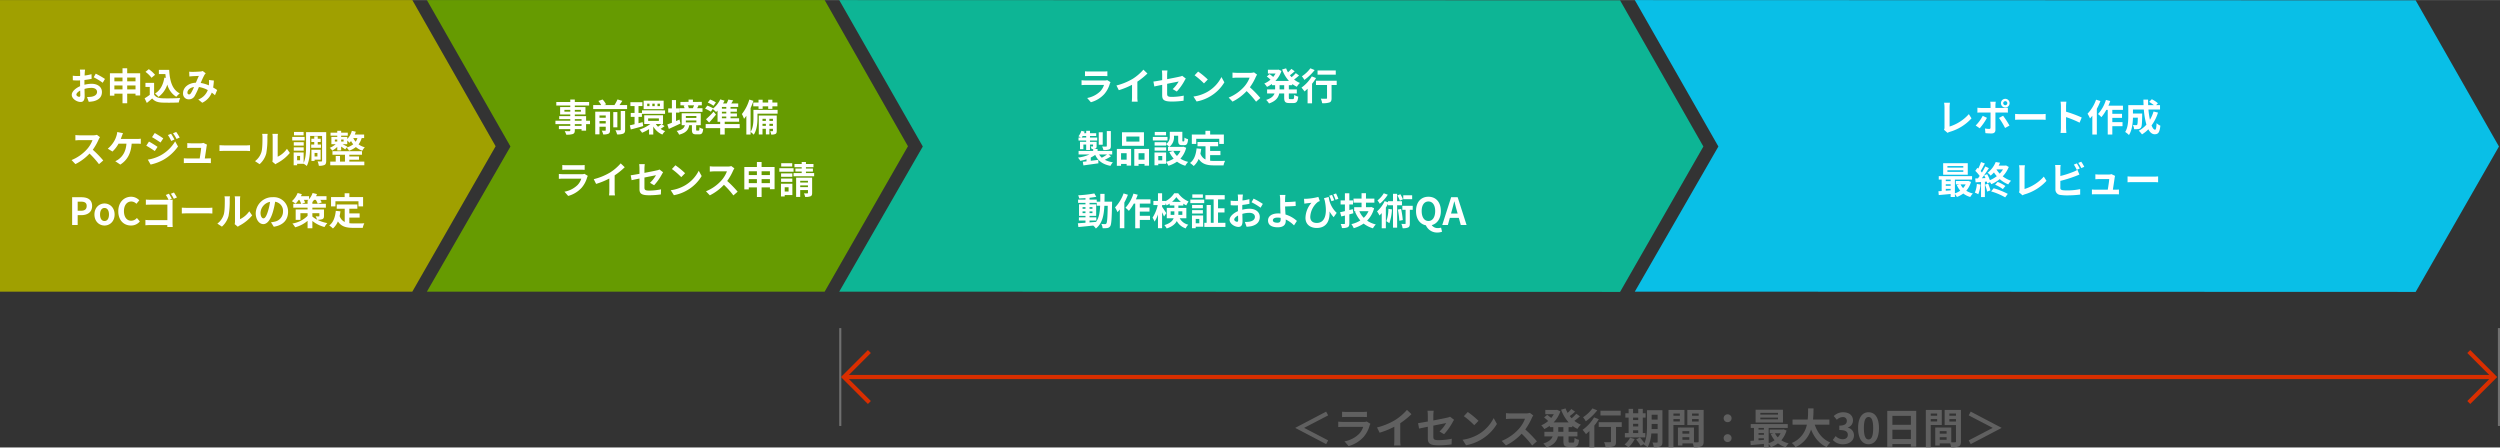 <svg xmlns="http://www.w3.org/2000/svg" width="1200" height="214.82" viewBox="0 0 1200.5 214.82"><rect x="0" y="0" width="1200.5" height="214.82" fill="#333333" stroke="none"/><g transform="translate(-360 -6465)"><path d="M0,0,374.961.127l40,70.18-40,69.82L0,140,40.128,70.307Z" transform="translate(1145.039 6465)" fill="#09bfe7"/><path d="M3.51-.72,5.22.756A4.646,4.646,0,0,1,6.282.27a22.556,22.556,0,0,0,10.44-6.48L15.444-8.244A20.625,20.625,0,0,1,6.192-2.286v-9.36a13.166,13.166,0,0,1,.18-2.052H3.546a11.5,11.5,0,0,1,.2,2.052V-1.89A2.351,2.351,0,0,1,3.51-.72ZM31.95-13.5a.983.983,0,0,1,.99-.972.968.968,0,0,1,.972.972.968.968,0,0,1-.972.972A.983.983,0,0,1,31.95-13.5Zm-1.1,0a2.09,2.09,0,0,0,2.088,2.088A2.074,2.074,0,0,0,35.01-13.5a2.074,2.074,0,0,0-2.07-2.088A2.09,2.09,0,0,0,30.852-13.5Zm-2.484-.7H25.7a9.325,9.325,0,0,1,.162,1.566v1.44H21.294a13.7,13.7,0,0,1-1.746-.144v2.394c.5-.054,1.206-.072,1.746-.072h4.572V-9c0,.846,0,6.552-.018,7.218-.018.468-.2.648-.666.648a12.45,12.45,0,0,1-2-.216L23.4.882a25.99,25.99,0,0,0,2.934.162c1.278,0,1.872-.648,1.872-1.692v-8.37h4.212c.486,0,1.188.018,1.764.054v-2.358A14.568,14.568,0,0,1,32.4-11.2H28.206v-1.44A14.592,14.592,0,0,1,28.368-14.2Zm-4.23,7.74L22.1-7.416A18.757,18.757,0,0,1,18.72-2.772L20.664-1.44A28.251,28.251,0,0,0,24.138-6.462Zm7.74-1.008L29.916-6.408a34.175,34.175,0,0,1,2.916,4.824l2.124-1.152A41.841,41.841,0,0,0,31.878-7.47Zm5.778-.864v2.826c.666-.054,1.872-.09,2.9-.09H50.22c.756,0,1.674.072,2.106.09V-8.334c-.468.036-1.26.108-2.106.108H40.554C39.618-8.226,38.3-8.28,37.656-8.334Zm22,6.606a19.77,19.77,0,0,1-.18,2.52H62.28c-.072-.738-.162-2-.162-2.52V-6.822a51.991,51.991,0,0,1,6.5,2.682l1.026-2.484a58.789,58.789,0,0,0-7.524-2.79v-2.664a19.571,19.571,0,0,1,.162-2.16H59.472a12.5,12.5,0,0,1,.18,2.16ZM76.536-15.174a18.726,18.726,0,0,1-4.1,6.732A14.628,14.628,0,0,1,73.62-6.156c.36-.4.738-.846,1.116-1.3v9H76.9v-12.33a28.04,28.04,0,0,0,1.728-3.744Zm12.906,4.9v-2.034H82.458a21.275,21.275,0,0,0,.882-2.232l-2.07-.522A17.869,17.869,0,0,1,77.454-8.28a14.559,14.559,0,0,1,1.638,1.494,19.987,19.987,0,0,0,2.358-3.492h.684V1.566h2.2v-4h4.9V-4.41h-4.9V-6.444h4.662V-8.388H84.33v-1.89ZM104.13-9.5a18.22,18.22,0,0,1-1.728,4,42.506,42.506,0,0,1-.72-4.932h5.562v-2.124h-1.872l.864-.918a15.059,15.059,0,0,0-2.934-1.926l-1.3,1.278a22.533,22.533,0,0,1,2.3,1.566h-2.754c-.036-.882-.054-1.764-.036-2.664H99.27c0,.9.036,1.782.072,2.664H92v5.256c0,2.34-.126,5.472-1.494,7.632a9.37,9.37,0,0,1,1.818,1.458c1.476-2.2,1.854-5.706,1.926-8.334h2.34c-.054,2.268-.126,3.132-.306,3.384a.582.582,0,0,1-.54.216c-.288,0-.9-.018-1.548-.072a4.857,4.857,0,0,1,.594,2,14.163,14.163,0,0,0,2.07-.054A1.691,1.691,0,0,0,98.1-1.8c.414-.522.522-2.124.576-5.9,0-.252.018-.81.018-.81H94.248V-10.44h5.22a37.184,37.184,0,0,0,1.242,7.254A13.751,13.751,0,0,1,97.038-.27a14.11,14.11,0,0,1,1.548,1.764,15.257,15.257,0,0,0,3.042-2.448c.792,1.476,1.782,2.376,3.042,2.376,1.674,0,2.394-.792,2.736-4.122a5.822,5.822,0,0,1-1.818-1.206c-.09,2.25-.306,3.15-.738,3.15-.576,0-1.152-.756-1.674-2.052a20.909,20.909,0,0,0,3.1-6.174ZM12.78,17.436H5.148V16.7H12.78Zm0,2.052H5.148v-.756H12.78Zm2.142-4.158H3.1v5.526H14.922ZM13.9,25.518a7.537,7.537,0,0,1-1.224,1.764,6.969,6.969,0,0,1-1.206-1.764ZM4.356,27.66H6.7v.7c-.792.072-1.584.126-2.34.18Zm0-2.232H6.7v.756H4.356ZM6.7,23.214v.72H4.356v-.72Zm8.46.594-.36.072H9.2v1.638h1.656l-1.188.324A11.024,11.024,0,0,0,11.3,28.506a9.241,9.241,0,0,1-2.556,1.3V23.214h8.244V21.522H.99v1.692h1.4v5.472c-.558.054-1.1.072-1.566.108L.99,30.63c1.584-.144,3.636-.324,5.706-.522v1.458H8.748V30.108a7.957,7.957,0,0,1,.954,1.44,11.728,11.728,0,0,0,3.06-1.674,10.084,10.084,0,0,0,3.348,1.674,8.866,8.866,0,0,1,1.26-1.674A10.063,10.063,0,0,1,14.2,28.542a10.731,10.731,0,0,0,2.268-4.23Zm4.122,1.476a13.087,13.087,0,0,1-.954,4.176,10.58,10.58,0,0,1,1.638.774,16.642,16.642,0,0,0,1.08-4.644Zm3.906.324a21.3,21.3,0,0,1,1.044,3.348l1.584-.576A19.845,19.845,0,0,0,24.7,25.14Zm2.934,3.258a30.01,30.01,0,0,1,6.768,2.862l1.242-1.674a35.563,35.563,0,0,0-6.768-2.7Zm1.944-3.2a16.271,16.271,0,0,1,3.69,2.106l1.242-1.494a18.462,18.462,0,0,0-3.726-1.962ZM31.824,18.3a11.156,11.156,0,0,1-1.566,2.034A12.539,12.539,0,0,1,28.692,18.3Zm1.458-1.908-.324.072h-3.2c.252-.45.468-.918.666-1.368l-2.088-.342a12.279,12.279,0,0,1-3.906,5.166A5.99,5.99,0,0,1,25.9,21.306a14.545,14.545,0,0,0,1.6-1.548,14.809,14.809,0,0,0,1.368,1.8,14.531,14.531,0,0,1-3.33,1.908,18.006,18.006,0,0,0-1.314-2.9l-1.422.594c.216.4.432.846.63,1.3l-1.728.072c1.134-1.458,2.376-3.276,3.366-4.842l-1.746-.81a32.642,32.642,0,0,1-1.6,2.916c-.18-.216-.378-.468-.612-.72.648-1.008,1.368-2.394,2.016-3.618l-1.854-.684A22.819,22.819,0,0,1,19.962,17.9c-.144-.126-.288-.252-.414-.36L18.522,19a17.663,17.663,0,0,1,2.124,2.448c-.288.414-.576.81-.846,1.152l-1.3.054.18,1.854,2.61-.162v7.236h1.854V24.222l.918-.072c.09.324.162.63.216.882l1.314-.594a5.447,5.447,0,0,1,.63.972,16.324,16.324,0,0,0,4.05-2.448A13.992,13.992,0,0,0,34.362,25.5a8.9,8.9,0,0,1,1.35-1.746,13.336,13.336,0,0,1-4-2.124,14.117,14.117,0,0,0,2.9-4.5ZM39.51,29.28l1.71,1.476a4.646,4.646,0,0,1,1.062-.486,22.556,22.556,0,0,0,10.44-6.48l-1.278-2.034a20.625,20.625,0,0,1-9.252,5.958v-9.36a13.166,13.166,0,0,1,.18-2.052H39.546a11.5,11.5,0,0,1,.2,2.052V28.11A2.351,2.351,0,0,1,39.51,29.28ZM67.284,15.42,65.862,16a21.542,21.542,0,0,1,1.4,2.5l1.458-.612C68.382,17.22,67.734,16.086,67.284,15.42Zm2.124-.81-1.422.576a19.083,19.083,0,0,1,1.458,2.484l1.422-.612A19.871,19.871,0,0,0,69.408,14.61Zm-9.882,1.584H56.862a14.893,14.893,0,0,1,.144,1.872v9.81a2.6,2.6,0,0,0,2.466,2.7,20.036,20.036,0,0,0,3.024.2A51.149,51.149,0,0,0,68.9,30.4V27.768a30.494,30.494,0,0,1-6.264.63,16.835,16.835,0,0,1-2.088-.108c-.81-.162-1.17-.36-1.17-1.134v-3.33a62.131,62.131,0,0,0,7.056-2.2c.594-.216,1.4-.558,2.106-.846L67.572,18.5a11.641,11.641,0,0,1-1.962.972,45.4,45.4,0,0,1-6.228,2v-3.4A13.523,13.523,0,0,1,59.526,16.194Zm26.136,5.22-1.746-.846a4.075,4.075,0,0,1-1.332.2H77.976c-.486,0-1.314-.054-1.782-.108v2.376c.522-.036,1.224-.09,1.8-.09h4.86c-.054,1.008-.45,3.564-.7,5.094H76.32a17.292,17.292,0,0,1-1.782-.09v2.34c.684-.036,1.134-.054,1.782-.054h9.468c.486,0,1.368.036,1.728.054V27.966c-.468.054-1.3.072-1.764.072H84.6c.27-1.71.738-4.806.882-5.868A5.016,5.016,0,0,1,85.662,21.414Zm5.994.252v2.826c.666-.054,1.872-.09,2.9-.09h9.666c.756,0,1.674.072,2.106.09V21.666c-.468.036-1.26.108-2.106.108H94.554C93.618,21.774,92.3,21.72,91.656,21.666Z" transform="translate(1290 6528)" fill="#fff"/><path d="M0,0,374.961.127l40,70.18-40,69.82L0,140,40.128,70.307Z" transform="translate(763 6465)" fill="#0db595"/><path d="M4.014-13.806v2.322c.522-.036,1.3-.054,1.872-.054H12.78c.648,0,1.494.018,1.98.054v-2.322a16.971,16.971,0,0,1-1.944.09H5.886A15.173,15.173,0,0,1,4.014-13.806Zm12.258,5.22-1.6-.99a3.8,3.8,0,0,1-1.314.18H4.446c-.558,0-1.332-.054-2.088-.108v2.34c.756-.072,1.656-.09,2.088-.09H13.14A7.809,7.809,0,0,1,11.286-4.14,12.141,12.141,0,0,1,5.058-.99L6.84,1.044a13.479,13.479,0,0,0,6.426-3.888A12.936,12.936,0,0,0,15.93-7.83,6.669,6.669,0,0,1,16.272-8.586ZM19.116-7,20.25-4.734A36.068,36.068,0,0,0,26.6-7.326v5.76A20.159,20.159,0,0,1,26.478.792h2.844a12.375,12.375,0,0,1-.162-2.358V-8.838A33.016,33.016,0,0,0,34-12.744L32.058-14.6a23.076,23.076,0,0,1-5.076,4.374A28.944,28.944,0,0,1,19.116-7Zm21.96,4.608c0,2.124.594,3.114,4.7,3.114a42.311,42.311,0,0,0,5.58-.4l.072-2.448a29.406,29.406,0,0,1-5.67.612c-1.98,0-2.3-.4-2.3-1.512v-4.77c2.556-.522,4.986-.99,5.544-1.116a15.327,15.327,0,0,1-2.88,3.654l1.98,1.17a25.8,25.8,0,0,0,3.726-5.238c.162-.324.432-.738.594-.99l-1.728-1.332a5.075,5.075,0,0,1-1.278.414c-.81.2-3.33.7-5.958,1.206V-12.15a18.919,18.919,0,0,1,.162-2.07H40.932a15.568,15.568,0,0,1,.144,2.07v2.574c-1.782.324-3.366.594-4.212.7L37.3-6.516c.756-.18,2.178-.468,3.78-.792ZM58.338-13.68l-1.692,1.8a37.426,37.426,0,0,1,4.5,3.888l1.836-1.872A36.354,36.354,0,0,0,58.338-13.68ZM56.088-1.692,57.6.684a19.493,19.493,0,0,0,6.678-2.538,19.14,19.14,0,0,0,6.66-6.66l-1.4-2.538a16.949,16.949,0,0,1-6.552,7A18.552,18.552,0,0,1,56.088-1.692ZM86.652-12.2l-1.476-1.1a6.452,6.452,0,0,1-1.854.234H76.968a20.11,20.11,0,0,1-2.124-.126v2.556c.378-.018,1.368-.126,2.124-.126h6.1a13.947,13.947,0,0,1-2.682,4.41,20.178,20.178,0,0,1-7.38,5.166L74.862.756A23.71,23.71,0,0,0,81.63-4.3,41.047,41.047,0,0,1,86.166.792L88.218-.99A50.6,50.6,0,0,0,83.2-6.138a26.464,26.464,0,0,0,2.826-4.95A8.5,8.5,0,0,1,86.652-12.2ZM99.666-5.112H97.452V-7.146h2.214Zm3.87-2.034v-.576a12.543,12.543,0,0,0,2.214,1.35,7.7,7.7,0,0,1,1.476-1.836,10.994,10.994,0,0,1-2.808-1.656,24.066,24.066,0,0,0,2.394-1.944l-1.566-1.116a15.112,15.112,0,0,1-2.034,1.944c-.27-.306-.54-.612-.792-.936.738-.54,1.566-1.242,2.3-1.908l-1.62-1.152a17,17,0,0,1-1.6,1.674,12.5,12.5,0,0,1-.9-1.926l-1.926.54a16.468,16.468,0,0,0,3.276,5.508H95.436a12.52,12.52,0,0,0,2.916-4.788l-1.422-.666-.378.072h-4.7v1.836h3.672a10.069,10.069,0,0,1-1.134,1.62c-.5-.432-1.188-.954-1.728-1.332l-1.35,1.116A19.212,19.212,0,0,1,93.1-9.792a11.137,11.137,0,0,1-2.988,1.854,9.308,9.308,0,0,1,1.3,1.62A14.712,14.712,0,0,0,93.8-7.74v.594H95.31v2.034H91.458V-3.15h3.564c-.45,1.206-1.53,2.322-4.014,3.078a8.158,8.158,0,0,1,1.368,1.71c3.33-1.116,4.518-2.9,4.914-4.788h2.376v1.962c0,2,.486,2.628,2.43,2.628h1.962c1.584,0,2.142-.72,2.358-3.1A5.33,5.33,0,0,1,104.49-2.5c-.072,1.692-.162,2.052-.63,2.052h-1.386c-.5,0-.576-.108-.576-.756V-3.15h3.834V-5.112H101.9V-7.146Zm20.9-7.074h-8.748v2.034h8.748Zm-12.2-1.026a16.013,16.013,0,0,1-4.068,3.834,12.445,12.445,0,0,1,1.188,1.746A24.165,24.165,0,0,0,114.3-14.4Zm.684,3.888a17.538,17.538,0,0,1-4.95,5.382,21.091,21.091,0,0,1,1.458,1.854c.486-.4.972-.846,1.476-1.332V1.584h2.142v-9.4a23.874,23.874,0,0,0,1.926-2.754Zm11.97,2.088H114.93v2.034h5.31V-.972c0,.27-.126.342-.45.342-.324.018-1.512.018-2.538-.036a9.1,9.1,0,0,1,.648,2.178,9.937,9.937,0,0,0,3.51-.36c.792-.324,1.008-.918,1.008-2.07V-7.236h2.466ZM16.434,14.88H14.49v7.164c0,.216-.072.288-.342.288-.252.018-1.116.018-1.926-.018a6.64,6.64,0,0,1,.63,1.692,7.569,7.569,0,0,0,2.754-.288c.648-.27.828-.72.828-1.638Zm-3.906.594H10.62v5.994h1.908ZM14.634,26.13a20.945,20.945,0,0,1-2.556,1.548A6.586,6.586,0,0,1,10.8,26.13ZM2.43,17.994a7,7,0,0,0,.45-.72H4.59v.72ZM15.282,26.13h1.8V24.438h-7.02V23.5H8.154A2.348,2.348,0,0,0,9,23.322c.468-.216.594-.54.594-1.224V20.064H6.408v-.63H9.882v-1.44H6.408v-.72H9.4V15.906H6.408V14.754H4.59v1.152H3.564c.108-.252.2-.486.288-.738l-1.566-.4a7.827,7.827,0,0,1-1.4,2.592c.288.144.756.414,1.116.63H.9v1.44H4.59v.63H1.62v3.528H3.24V21.36H4.59v2.628H6.408V21.36H7.884V22.1c0,.144-.054.2-.216.2-.126,0-.558,0-.972-.018a5.476,5.476,0,0,1,.522,1.242h.72v.918h-7V26.13H6.192A20.3,20.3,0,0,1,.63,27.642,9.214,9.214,0,0,1,1.764,29.19a20.509,20.509,0,0,0,2.97-.756v1.008c-.648.072-1.26.144-1.782.2l.306,1.746c1.98-.288,4.662-.648,7.2-1.008L10.386,28.7c-1.206.162-2.43.324-3.6.468V27.606A13.553,13.553,0,0,0,8.91,26.328c1.35,2.862,3.6,4.554,7.344,5.274a7.387,7.387,0,0,1,1.17-1.71,12.164,12.164,0,0,1-3.906-1.206,24.265,24.265,0,0,0,2.97-1.656ZM30.15,19.938h-6.3v-2.43h6.3Zm2.178-4.482H21.78v6.516H32.328ZM24.012,25.518v3.1H21.33v-3.1Zm-4.7,6.048H21.33v-.9h2.682v.81h2.142v-8.01h-6.84Zm10.422-2.952v-3.1H32.6v3.1Zm-2.052-5.148v8.1h2.052v-.9H32.6v.828h2.16V23.466Zm15.264-8.154H37.512v1.62h5.436Zm.684,2.412H36.594v1.692h7.038Zm-.648,4.968H37.44v1.6h5.544ZM49.86,24.4a8.536,8.536,0,0,1-1.692,2.43,8.869,8.869,0,0,1-1.746-2.43Zm-8.748,4.536H39.2v-2.07h1.908Zm10.1-6.552-.36.09H44.514a5.7,5.7,0,0,0,2.232-5.022v-.306h2.016v2.178c0,1.782.414,2.34,1.854,2.34H51.66c1.206,0,1.674-.63,1.854-2.862a6.107,6.107,0,0,1-1.746-.756c-.018,1.566-.09,1.8-.324,1.8h-.45c-.2,0-.234-.054-.234-.558V15.258H44.73V17.4a4.045,4.045,0,0,1-1.746,3.69v-.864H37.44v1.638h5.544V21.18a9.543,9.543,0,0,1,1.494,1.3h-.612V24.4h2.5L44.532,25A12.518,12.518,0,0,0,46.6,28.11a11.8,11.8,0,0,1-3.636,1.548V25.176h-5.58v6.138H39.2v-.7h3.762v-.918a9.062,9.062,0,0,1,1.116,1.854A14.539,14.539,0,0,0,48.2,29.586a12.545,12.545,0,0,0,3.96,1.962,9.223,9.223,0,0,1,1.386-1.854,12.291,12.291,0,0,1-3.708-1.548,12.145,12.145,0,0,0,2.772-5.238Zm6.21-3.78H68.49v2.466H70.7v-4.5H64.116v-1.8H61.848v1.8H55.314v4.5H57.42ZM64.1,26.454h4.95V24.438H64.1v-2.25H67.95V20.154h-9.9v2.034h3.834v6.354a4.845,4.845,0,0,1-2.448-2.826c.162-.72.288-1.476.4-2.286L57.6,23.214c-.324,3.078-1.206,5.562-3.15,7a13.108,13.108,0,0,1,1.764,1.458,9.022,9.022,0,0,0,2.394-3.4c1.656,2.556,4.122,3.1,7.434,3.1h4.5A8,8,0,0,1,71.3,29.19c-1.206.054-4.176.054-5.148.054a18.6,18.6,0,0,1-2.052-.108ZM6.192,57.84H9.45V56.328H6.192v-.7H9.378V50.064H6.192v-.7H9.648v1.4h1.638c-.126,3.222-.558,5.8-1.962,7.74-1.044.09-2.106.18-3.132.252ZM2.844,54.294v-.81h1.4v.81Zm4.752-.81v.81h-1.4v-.81Zm-1.4-1.278v-.792H7.6v.792Zm-3.348-.792h1.4v.792h-1.4Zm10.53-2.61c.036-1.188.036-2.448.036-3.762H11.358c0,1.332,0,2.574-.018,3.762H9.648v-.99H6.192v-.882c1.17-.126,2.286-.288,3.24-.486l-.936-1.6a55.769,55.769,0,0,1-7.758.882,6.667,6.667,0,0,1,.468,1.512c.972-.018,2-.072,3.042-.144v.72H.7v1.548H4.248v.7h-3.1v5.562h3.1v.7H1.08V57.84H4.248v1.08c-1.386.09-2.646.18-3.654.252l.252,1.8c1.944-.162,4.536-.432,7.128-.7a7.013,7.013,0,0,1,1.26,1.422c3.024-2.394,3.852-6.1,4.086-10.926h1.62c-.108,5.814-.288,8.01-.666,8.5a.654.654,0,0,1-.612.306c-.342,0-1.026-.018-1.818-.09a5.011,5.011,0,0,1,.63,2.052,12.074,12.074,0,0,0,2.232-.072,2.009,2.009,0,0,0,1.422-.9c.576-.828.72-3.438.882-10.8,0-.252.018-.954.018-.954Zm9.162-3.978a18.726,18.726,0,0,1-4.1,6.732,14.627,14.627,0,0,1,1.188,2.286c.36-.4.738-.846,1.116-1.3v9H22.9V49.218a28.039,28.039,0,0,0,1.728-3.744Zm12.906,4.9V47.688H28.458a21.274,21.274,0,0,0,.882-2.232l-2.07-.522a17.869,17.869,0,0,1-3.816,6.786,14.558,14.558,0,0,1,1.638,1.494,19.987,19.987,0,0,0,2.358-3.492h.684V61.566h2.2v-4h4.9V55.59h-4.9V53.556h4.662V51.612H30.33v-1.89Zm9.7,5.4V53.43h1.782v1.08c0,.2,0,.414-.018.612ZM50.76,53.43v1.692H48.834c.018-.18.018-.378.018-.558V53.43Zm-4.968-4.554a11.5,11.5,0,0,0,2.088-2.268,12.185,12.185,0,0,0,2.178,2.268Zm6.894,7.884V51.792H48.852V50.64h2.376v-.882a14.513,14.513,0,0,0,1.422.828,12.14,12.14,0,0,1,1.1-1.872,11.39,11.39,0,0,1-4.95-3.942H46.854a11.155,11.155,0,0,1-4.176,3.8v-.126H41.04v-3.69H39.06v3.69h-2.2v1.98h2.07a17.777,17.777,0,0,1-2.484,6.048,10.571,10.571,0,0,1,.972,1.908,14.4,14.4,0,0,0,1.638-3.456v6.624h1.98V53.9c.378.756.738,1.53.936,2.052l1.08-1.656c-.27-.45-1.53-2.376-2.016-3.006v-.864h1.638V49.56A8.044,8.044,0,0,1,43.2,50.6a11.409,11.409,0,0,0,1.476-.882v.918h2.25v1.152H43.29V56.76h3.294c-.5,1.278-1.71,2.448-4.464,3.312a8.2,8.2,0,0,1,1.134,1.584c2.646-.846,4.086-2.124,4.842-3.564a7.616,7.616,0,0,0,4.3,3.546,5.089,5.089,0,0,1,1.224-1.782,6.272,6.272,0,0,1-4.122-3.1Zm7.938-11.448H55.548v1.62h5.076ZM58.914,57.1v2.052H57.186V57.1ZM60.75,55.41H55.386v6.138h1.8v-.7H60.75Zm-5.31-.918h5.184v-1.62H55.44Zm5.184-4.122H55.44v1.6h5.184Zm-6.03-.882h6.678V47.8H54.594Zm13.3,9.45V53.97H71.01V51.954H67.9V47.706h3.2V45.672H61.83v2.034h3.96V58.938H64.422V50.406h-2v8.532h-1.1v2H71.442v-2ZM79.848,45.384H77.364a14.486,14.486,0,0,1,.126,1.584c0,.306,0,.828-.018,1.458-.36.018-.72.036-1.044.036a19.96,19.96,0,0,1-2.484-.144L73.98,50.5a22.068,22.068,0,0,0,2.52.09c.288,0,.612-.018.954-.036v1.512c0,.414,0,.846.018,1.278-2.214.954-4.014,2.592-4.014,4.158,0,1.908,2.466,3.42,4.212,3.42,1.188,0,1.98-.594,1.98-2.826,0-.612-.036-2.016-.072-3.438a12.136,12.136,0,0,1,3.384-.5c1.566,0,2.646.72,2.646,1.944,0,1.314-1.152,2.034-2.61,2.3a13.86,13.86,0,0,1-2.214.126l.828,2.322a16.481,16.481,0,0,0,2.358-.288c2.862-.72,3.978-2.322,3.978-4.446,0-2.484-2.178-3.924-4.95-3.924a14.915,14.915,0,0,0-3.456.468V51.99c0-.522,0-1.08.018-1.62,1.17-.144,2.412-.324,3.438-.558l-.054-2.232a22.044,22.044,0,0,1-3.312.648c.018-.45.036-.882.054-1.278C79.722,46.482,79.794,45.708,79.848,45.384Zm5.13,1.944-.99,1.746A28.639,28.639,0,0,1,88.326,51.7l1.08-1.836A37.615,37.615,0,0,0,84.978,47.328Zm-9.306,10.08c0-.63.738-1.368,1.836-1.962.036.972.054,1.8.054,2.25,0,.612-.252.756-.576.756C76.518,58.452,75.672,57.966,75.672,57.408ZM94.23,57.7c0-.774.846-1.26,2.25-1.26a9.791,9.791,0,0,1,1.476.126c.018.252.018.468.018.63,0,1.206-.414,1.71-1.566,1.71C95.148,58.9,94.23,58.578,94.23,57.7Zm6.03-12.132H97.542a13.024,13.024,0,0,1,.2,2.106c.018.774.018,1.836.018,2.934,0,.954.072,2.484.126,3.888a10.229,10.229,0,0,0-1.062-.054c-3.312,0-4.914,1.494-4.914,3.366,0,2.448,2.106,3.294,4.68,3.294,3.024,0,3.834-1.512,3.834-3.114,0-.18,0-.4-.018-.63a14.041,14.041,0,0,1,3.978,2.826l1.386-2.142A14.133,14.133,0,0,0,100.3,54.96c-.09-1.332-.162-2.772-.2-3.852,1.458-.036,3.582-.126,5.094-.252l-.072-2.142c-1.494.18-3.6.252-5.04.27,0-.468,0-.9.018-1.314A17.323,17.323,0,0,1,100.26,45.564Zm22.392-.036-1.35.414a21.019,21.019,0,0,1,1.044,2.628l1.35-.45C123.444,47.382,122.976,46.266,122.652,45.528Zm1.926-.684-1.3.45a23.67,23.67,0,0,1,1.062,2.592l1.35-.45A24.455,24.455,0,0,0,124.578,44.844Zm-15.39,2.574.162,2.34c.414-.072.684-.108,1.062-.162.54-.072,1.674-.2,2.358-.27a11.371,11.371,0,0,0-2.88,7.254c0,3.258,2.466,4.842,5.364,4.842,5.022,0,6.426-3.852,6.174-7.956a15.384,15.384,0,0,0,2,2.772l1.458-2.07a12.351,12.351,0,0,1-3.852-7.65l-2.268.63c.126.378.252.756.378,1.116,1.386,6.516.108,10.746-3.852,10.746-1.728,0-3.1-.828-3.1-2.934a9.808,9.808,0,0,1,3.654-7.164,7.851,7.851,0,0,1,.918-.4l-.684-2a28.135,28.135,0,0,1-5.886.9A9.407,9.407,0,0,1,109.188,47.418ZM132.606,52.4l-1.656.414V50.154h1.764v-1.98H130.95v-3.4h-2.124v3.4h-2.07v1.98h2.07V53.34c-.864.216-1.638.378-2.3.522l.558,2.034,1.746-.432v3.708c0,.27-.09.36-.342.36-.234,0-.972,0-1.674-.018a8.279,8.279,0,0,1,.594,1.944,6.035,6.035,0,0,0,2.736-.378c.612-.342.81-.846.81-1.89v-4.3c.648-.162,1.3-.342,1.926-.522Zm7.542.972a9.883,9.883,0,0,1-2.268,3.186,10.287,10.287,0,0,1-2.124-3.186Zm1.332-2.016-.378.09h-2.16V49.29h4.032V47.31h-4.032V44.736h-2.124V47.31h-3.87v1.98h3.87v2.16h-3.546v1.926h.936l-.54.162a15.033,15.033,0,0,0,2.556,4.284,13.88,13.88,0,0,1-4.3,1.764,8.723,8.723,0,0,1,1.134,1.944,16.46,16.46,0,0,0,4.752-2.214,13.308,13.308,0,0,0,4.482,2.268,9.316,9.316,0,0,1,1.368-1.854,12.409,12.409,0,0,1-4.176-1.818,13.115,13.115,0,0,0,3.366-5.976Zm19.638-5.634h-4.266V47.6h4.266Zm-4.446,1.944a14.086,14.086,0,0,0-1.224-2.448l-1.422.594a14.832,14.832,0,0,1,1.188,2.52Zm-9.18-2.9a12.612,12.612,0,0,1-3.024,3.438,11.42,11.42,0,0,1,1.1,1.6,17.905,17.905,0,0,0,3.852-4.356Zm2.214,7.488a18.081,18.081,0,0,1-.99,5.9,15.466,15.466,0,0,1,1.44.99,22.578,22.578,0,0,0,1.26-6.642Zm6.516-1.728V48.57H153.9V45.024h-1.98V48.57h-2.394v.522l-1.62-.558a14.694,14.694,0,0,1-3.654,4.914,11.263,11.263,0,0,1,1.152,1.98c.36-.342.738-.72,1.1-1.134v7.272h1.98V51.63a20.811,20.811,0,0,0,1.044-1.836v.738h2.394V61.278h1.98V50.532Zm-1.98,2.07a39.107,39.107,0,0,1,.72,5.364l1.656-.324a42.988,42.988,0,0,0-.81-5.346Zm7.146-1.818H156.4v1.908h1.566v6.516c0,.234-.072.288-.306.288-.216,0-.972,0-1.71-.036a7.9,7.9,0,0,1,.576,2.088,5.921,5.921,0,0,0,2.7-.378c.63-.342.774-.918.774-1.926V52.692h1.386Zm7.542,7.29c-1.98,0-3.24-1.8-3.24-4.788,0-2.862,1.26-4.572,3.24-4.572s3.24,1.71,3.24,4.572C172.17,56.274,170.91,58.074,168.93,58.074Zm4.3,5.544a5.725,5.725,0,0,0,2.25-.4L175,61.26a4.7,4.7,0,0,1-1.458.216,3.412,3.412,0,0,1-3.024-1.422c2.646-.684,4.374-3.132,4.374-6.768,0-4.32-2.43-6.858-5.958-6.858s-5.958,2.52-5.958,6.858c0,3.8,1.89,6.318,4.734,6.858A5.817,5.817,0,0,0,173.232,63.618Zm6.948-10.566c.4-1.386.792-2.9,1.134-4.356h.09c.378,1.44.738,2.97,1.152,4.356l.4,1.458h-3.168ZM175.572,60h2.7l.936-3.42h4.32l.936,3.42h2.79L182.97,46.662h-3.132Z" transform="translate(877 6513)" fill="#fff"/><path d="M0,0H191l40,70.18L191,140H0L40.128,70.307Z" transform="translate(565 6465)" fill="#669b01"/><path d="M13.266-2.592h-3.24v-.846h3.24ZM10.026-5.85h3.24v.774h-3.24Zm-5-3.582V-10.3H7.848v.864Zm7.92-.864v.864H10.026V-10.3Zm4.374,5.22H15.444V-7.29H10.026v-.792h5.112v-3.564H10.026v-.738H16.9v-1.692H10.026v-1.17H7.848v1.17H1.134v1.692H7.848v.738H2.97v3.564H7.848v.792H2.52v1.44H7.848v.774H.72v1.638H7.848v.846H2.376v1.548H7.848v.558c0,.324-.108.432-.45.45-.288,0-1.35,0-2.214-.036a6.6,6.6,0,0,1,.7,1.692,9.479,9.479,0,0,0,3.186-.306c.7-.306.954-.738.954-1.8v-.558h3.24v.738h2.178V-3.438h1.872ZM21.87-3.744v-1.17h3.006v1.17Zm3.006-3.87V-6.5H21.87V-7.614Zm2.07-1.8h-7.11V1.458H21.87V-2.178h3.006v1.6c0,.216-.072.288-.288.288-.234.018-.954.018-1.62-.018a7.4,7.4,0,0,1,.684,1.818,5.645,5.645,0,0,0,2.5-.342c.612-.306.792-.81.792-1.728Zm5.13,8.586c0,.252-.09.324-.378.324-.306.018-1.242.018-2.16-.018a7.505,7.505,0,0,1,.774,2.016,7.064,7.064,0,0,0,2.952-.36c.72-.342.918-.864.918-1.926V-9.738H32.076Zm-1.62-8.406H28.494V-1.89h1.962Zm1.026-3.348c.45-.63.936-1.332,1.368-2.034L30.528-15.3a20.179,20.179,0,0,1-1.476,2.718h-5l.99-.342a9.946,9.946,0,0,0-1.674-2.34l-2.034.7a12.071,12.071,0,0,1,1.35,1.98H18.846v1.926h16.29v-1.926Zm19.422.5h-1.17v-1.17H50.9Zm-2.52,0H47.25v-1.17h1.134Zm-2.5,0h-1.1v-1.17h1.1Zm6.8-2.61H43.074v4.05h9.612Zm-10.4,6.336h11.07v-1.692H42.282Zm.306,3.96-1.98.522V-6.93h1.638V-8.82H40.608V-12.1H42.48v-1.872H36.72V-12.1h2V-8.82H36.882v1.89h1.836V-3.4c-.846.216-1.62.4-2.268.54l.45,1.98c1.728-.432,3.906-1.026,5.958-1.62Zm9,.9a15.255,15.255,0,0,1-1.6,1.314,7.234,7.234,0,0,1-1.062-1.314ZM45.234-6.174H50.4V-5H45.234Zm6.48,2.682h.666V-7.7H43.362v4.212h2.916a17.044,17.044,0,0,1-5.22,2.664A8.372,8.372,0,0,1,42.318.7a18.906,18.906,0,0,0,3.366-1.764V1.566H47.7V-2.3a9.134,9.134,0,0,0,4.374,3.87A8.024,8.024,0,0,1,53.406-.09a8.6,8.6,0,0,1-2.2-1.08,19.959,19.959,0,0,0,1.908-1.3Zm15.552-8.964c-.144.432-.36.954-.54,1.35l.09.018H64.53l.234-.054a5.74,5.74,0,0,0-.5-1.314Zm4.068,1.368H68.76c.2-.36.432-.792.666-1.278l-.45-.09H71.01v-1.656H66.744v-1.1H64.638v1.1H60.732v1.656h2.2l-.666.144a5.869,5.869,0,0,1,.45,1.224H60.336v1.746h11ZM60.3-5.634c-.558.234-1.116.486-1.674.72v-4.05h1.638V-10.98H58.626v-4.014h-1.98v4.014H54.864v2.016h1.782V-4.1c-.828.324-1.584.612-2.2.828l.72,2.142c1.638-.756,3.708-1.692,5.6-2.61Zm3.042.45H68.4v.918H63.342Zm0-2.142H68.4v.9H63.342ZM68.67-.342c-.324,0-.378-.054-.378-.5V-2.934h2.214V-8.64H61.344v5.706h1.53C62.55-1.62,61.758-.72,58.932-.18a6.447,6.447,0,0,1,1.17,1.8C63.54.738,64.584-.774,64.98-2.934h1.278V-.828c0,1.71.36,2.3,2.052,2.3h1.4c1.26,0,1.764-.54,1.962-2.61a5.129,5.129,0,0,1-1.782-.756c-.036,1.368-.126,1.548-.414,1.548ZM77.778-13.86a12.759,12.759,0,0,0-2.808-1.386l-1.1,1.458a11.861,11.861,0,0,1,2.736,1.548Zm2.88,6.768h2.106v.828H80.658Zm2.106-3.78H80.658V-11.7h2.106Zm0,2.3H80.658V-9.4h2.106Zm6.444,5.112h-7.2V-4.572H88.92V-6.264H84.8v-.828h3.078V-8.568H84.8V-9.4h3.06v-1.476H84.8V-11.7h3.69v-1.674h-3.33c.306-.45.612-.954.918-1.476l-2.34-.378a15.186,15.186,0,0,1-.774,1.854H81.216a13.643,13.643,0,0,0,.72-1.332l-2.07-.612a12.347,12.347,0,0,1-3.456,4.392L76.464-11a14.517,14.517,0,0,0-2.808-1.314l-1.1,1.44A14.649,14.649,0,0,1,75.33-9.414l.936-1.3A21.024,21.024,0,0,1,77.85-9.27c.234-.2.486-.432.72-.666v5.364h1.26v1.116H72.864V-1.53H79.83v3.1h2.178v-3.1h7.2ZM76.662-9.432a38.681,38.681,0,0,1-3.636,3.654l1.494,1.6C75.654-5.4,76.788-6.732,77.814-8.01Zm19.044-4.392v1.836h2.538v1.206h1.98v-1.206h2.664v1.206H104.9v-1.206h2.412v-1.836H104.9v-1.314h-2.016v1.314h-2.664v-1.314h-1.98v1.314ZM103.464-2.61V-3.6h1.71v.99Zm-3.312,0V-3.6h1.62v.99Zm1.62-3.4v1.026h-1.62V-6.012Zm3.4,0v1.026h-1.71V-6.012Zm1.818-1.548H98.37V1.53h1.782V-1.206h1.62v2.7h1.692v-2.7h1.71V-.27c0,.18-.036.216-.2.216-.18.018-.63.018-1.134,0a5.359,5.359,0,0,1,.468,1.62,4.172,4.172,0,0,0,2.07-.288c.5-.288.612-.72.612-1.53Zm.414-2.736H95.8v3.924c0,1.98-.108,4.7-1.368,6.624V-11.142A34.99,34.99,0,0,0,95.8-14.634l-1.98-.594A20.056,20.056,0,0,1,90.252-8.28a14.89,14.89,0,0,1,1.026,2.3,14.359,14.359,0,0,0,1.116-1.476v9h2.034V.324a8.709,8.709,0,0,1,1.512,1.3C97.47-.558,97.74-4,97.74-6.336V-8.46h9.666ZM4.014,16.194v2.322c.522-.036,1.3-.054,1.872-.054H12.78c.648,0,1.494.018,1.98.054V16.194a16.971,16.971,0,0,1-1.944.09H5.886A15.173,15.173,0,0,1,4.014,16.194Zm12.258,5.22-1.6-.99a3.8,3.8,0,0,1-1.314.18H4.446c-.558,0-1.332-.054-2.088-.108v2.34c.756-.072,1.656-.09,2.088-.09H13.14a7.809,7.809,0,0,1-1.854,3.114,12.141,12.141,0,0,1-6.228,3.15L6.84,31.044a13.479,13.479,0,0,0,6.426-3.888A12.936,12.936,0,0,0,15.93,22.17,6.668,6.668,0,0,1,16.272,21.414ZM19.116,23l1.134,2.268A36.067,36.067,0,0,0,26.6,22.674v5.76a20.159,20.159,0,0,1-.126,2.358h2.844a12.375,12.375,0,0,1-.162-2.358V21.162A33.016,33.016,0,0,0,34,17.256L32.058,15.4a23.076,23.076,0,0,1-5.076,4.374A28.944,28.944,0,0,1,19.116,23Zm21.96,4.608c0,2.124.594,3.114,4.7,3.114a42.31,42.31,0,0,0,5.58-.4l.072-2.448a29.406,29.406,0,0,1-5.67.612c-1.98,0-2.3-.4-2.3-1.512v-4.77c2.556-.522,4.986-.99,5.544-1.116a15.327,15.327,0,0,1-2.88,3.654l1.98,1.17a25.8,25.8,0,0,0,3.726-5.238c.162-.324.432-.738.594-.99l-1.728-1.332a5.075,5.075,0,0,1-1.278.414c-.81.2-3.33.7-5.958,1.206V17.85a18.919,18.919,0,0,1,.162-2.07H40.932a15.568,15.568,0,0,1,.144,2.07v2.574c-1.782.324-3.366.594-4.212.7l.432,2.358c.756-.18,2.178-.468,3.78-.792ZM58.338,16.32l-1.692,1.8a37.426,37.426,0,0,1,4.5,3.888l1.836-1.872A36.354,36.354,0,0,0,58.338,16.32Zm-2.25,11.988L57.6,30.684a19.493,19.493,0,0,0,6.678-2.538,19.14,19.14,0,0,0,6.66-6.66l-1.4-2.538a16.949,16.949,0,0,1-6.552,7A18.552,18.552,0,0,1,56.088,28.308ZM86.652,17.8l-1.476-1.1a6.452,6.452,0,0,1-1.854.234H76.968a20.11,20.11,0,0,1-2.124-.126v2.556c.378-.018,1.368-.126,2.124-.126h6.1a13.947,13.947,0,0,1-2.682,4.41,20.178,20.178,0,0,1-7.38,5.166l1.854,1.944A23.71,23.71,0,0,0,81.63,25.7a41.047,41.047,0,0,1,4.536,5.094l2.052-1.782A50.6,50.6,0,0,0,83.2,23.862a26.464,26.464,0,0,0,2.826-4.95A8.5,8.5,0,0,1,86.652,17.8ZM99.72,24.888V22.98h4v1.908Zm-6.156,0V22.98H97.47v1.908ZM97.47,19.2v1.818H93.564V19.2Zm6.246,0v1.818h-4V19.2Zm-4-2.052V14.736H97.47v2.412H91.422V27.894h2.142V26.94H97.47v4.608h2.25V26.94h4V27.8h2.232V17.148Zm14.706-1.836h-5.292v1.62h5.292Zm.648,2.412h-6.84v1.692h6.84Zm-.594,2.5h-5.4v1.638h5.4Zm-5.4,4.068h5.4v-1.6h-5.4Zm3.6,2.574v2.07h-1.854v-2.07Zm1.818-1.692h-5.472v6.138h1.8v-.7H114.5Zm3.762,1.656v-.846h3.726v.846Zm3.726-3.042v.81H118.26v-.81Zm2-1.512H116.3V31.53h1.962V28.236h3.726v1.3c0,.2-.054.27-.288.27-.234.018-.972.018-1.638,0a6.348,6.348,0,0,1,.558,1.71,6.386,6.386,0,0,0,2.592-.306c.612-.27.774-.738.774-1.638Zm-2.97-2.214v-.72h3.348V17.9h-3.348v-.648h3.618v-1.53h-3.618v-.972H118.98v.972h-3.474v1.53h3.474V17.9h-3.024v1.44h3.024v.72h-3.906v1.548h9.882V20.064Z" transform="translate(626 6528)" fill="#fff"/><path d="M-7,0H191l40,70.18L191,140H-7Z" transform="translate(367 6465)" fill="#a0a000"/><path d="M7.848-14.616H5.364a14.486,14.486,0,0,1,.126,1.584c0,.306,0,.828-.018,1.458-.36.018-.72.036-1.044.036a19.96,19.96,0,0,1-2.484-.144L1.98-9.5a22.068,22.068,0,0,0,2.52.09c.288,0,.612-.018.954-.036v1.512c0,.414,0,.846.018,1.278C3.258-5.706,1.458-4.068,1.458-2.5,1.458-.594,3.924.918,5.67.918c1.188,0,1.98-.594,1.98-2.826,0-.612-.036-2.016-.072-3.438a12.136,12.136,0,0,1,3.384-.5c1.566,0,2.646.72,2.646,1.944,0,1.314-1.152,2.034-2.61,2.3a13.86,13.86,0,0,1-2.214.126L9.612.846A16.481,16.481,0,0,0,11.97.558c2.862-.72,3.978-2.322,3.978-4.446,0-2.484-2.178-3.924-4.95-3.924a14.915,14.915,0,0,0-3.456.468V-8.01c0-.522,0-1.08.018-1.62,1.17-.144,2.412-.324,3.438-.558l-.054-2.232a22.045,22.045,0,0,1-3.312.648c.018-.45.036-.882.054-1.278C7.722-13.518,7.794-14.292,7.848-14.616Zm5.13,1.944-.99,1.746A28.639,28.639,0,0,1,16.326-8.3l1.08-1.836A37.614,37.614,0,0,0,12.978-12.672ZM3.672-2.592c0-.63.738-1.368,1.836-1.962.036.972.054,1.8.054,2.25,0,.612-.252.756-.576.756C4.518-1.548,3.672-2.034,3.672-2.592ZM28.08-5.112V-7.02h4v1.908Zm-6.156,0V-7.02H25.83v1.908ZM25.83-10.8v1.818H21.924V-10.8Zm6.246,0v1.818h-4V-10.8Zm-4-2.052v-2.412H25.83v2.412H19.782V-2.106h2.142V-3.06H25.83V1.548h2.25V-3.06h4V-2.2h2.232V-12.852Zm17.838,2.088c-.558,3.438-1.944,6.12-4.464,7.614A11.815,11.815,0,0,1,43.11-1.53a11.558,11.558,0,0,0,4.23-5.922,9.94,9.94,0,0,0,4.32,5.9,9.592,9.592,0,0,1,1.674-1.638C49.59-5.058,48.51-9.4,48.24-14.49H43.29v2.016h3.132c.054.612.126,1.224.2,1.818Zm-4.464-1.35a14.414,14.414,0,0,0-3.006-2.718l-1.584,1.3a13.621,13.621,0,0,1,2.9,2.844ZM41-8.262H36.846V-6.3h2.07v3.8A23.639,23.639,0,0,1,36.45-.846l1.044,2.232c.99-.756,1.782-1.458,2.574-2.16,1.17,1.4,2.646,1.908,4.86,2,2.142.09,5.76.054,7.92-.054a11.211,11.211,0,0,1,.666-2.16c-2.394.18-6.444.234-8.55.144C43.092-.918,41.742-1.4,41-2.61Zm16.848-5.364.09,2.322c.468-.072,1.1-.126,1.458-.144.828-.054,2.376-.108,3.1-.144-.414.846-.936,2.07-1.44,3.258C57.438-8.172,54.9-6.048,54.9-3.258A2.7,2.7,0,0,0,57.672-.342,3.137,3.137,0,0,0,60.48-1.926a35.38,35.38,0,0,0,2.034-4.32A12.48,12.48,0,0,1,66.78-4.788,7.754,7.754,0,0,1,62.208-.27L64.116,1.3a9,9,0,0,0,4.572-4.878,18.768,18.768,0,0,1,1.548,1.26l1.044-2.5c-.522-.36-1.17-.774-1.926-1.206A29.233,29.233,0,0,0,69.7-9.36l-2.358-.27a11.856,11.856,0,0,1,0,1.962c-.018.2-.036.4-.054.612a16.2,16.2,0,0,0-3.906-1.152,38.352,38.352,0,0,1,1.8-3.87,4.339,4.339,0,0,1,.612-.756L64.35-13.95a3.867,3.867,0,0,1-1.224.252c-.846.072-2.754.162-3.78.162C58.95-13.536,58.338-13.572,57.852-13.626ZM57.006-3.6c0-1.134,1.134-2.358,3.15-2.664A20.158,20.158,0,0,1,58.7-3.33c-.324.45-.576.63-.936.63C57.348-2.7,57.006-3.006,57.006-3.6ZM15.012,17.8l-1.476-1.1a6.451,6.451,0,0,1-1.854.234H5.328A20.11,20.11,0,0,1,3.2,16.806v2.556c.378-.018,1.368-.126,2.124-.126h6.1a13.947,13.947,0,0,1-2.682,4.41,20.178,20.178,0,0,1-7.38,5.166l1.854,1.944A23.71,23.71,0,0,0,9.99,25.7a41.047,41.047,0,0,1,4.536,5.094l2.052-1.782a50.6,50.6,0,0,0-5.022-5.148,26.464,26.464,0,0,0,2.826-4.95A8.505,8.505,0,0,1,15.012,17.8Zm11.07-1.89-2.79-.558a7.08,7.08,0,0,1-.378,1.854A11.312,11.312,0,0,1,21.87,19.65a13.784,13.784,0,0,1-3.114,3.708l2.25,1.368a14.82,14.82,0,0,0,2.916-3.78h3.8c-.288,3.762-1.782,5.976-3.672,7.416a6.474,6.474,0,0,1-1.71.99l2.43,1.638c3.258-2.052,5.13-5.274,5.454-10.044h2.52a18.606,18.606,0,0,1,1.872.072V18.552a11.8,11.8,0,0,1-1.872.126H24.984c.2-.468.36-.936.5-1.314S25.866,16.356,26.082,15.906Zm23.058.27-1.512.63a16.259,16.259,0,0,1,1.584,2.826l1.566-.666A30.609,30.609,0,0,0,49.14,16.176Zm2.466-.864-1.53.63a17.3,17.3,0,0,1,1.692,2.736l1.53-.684A23.147,23.147,0,0,0,51.606,15.312Zm-10.3.522-1.3,1.98c1.188.666,3.06,1.872,4.068,2.574l1.332-1.98C44.478,17.742,42.5,16.482,41.31,15.834Zm-3.33,12.78,1.35,2.358a22.638,22.638,0,0,0,6.012-2.214,21.713,21.713,0,0,0,7.146-6.48L51.1,19.83a18.222,18.222,0,0,1-7,6.75A19.3,19.3,0,0,1,37.98,28.614Zm.558-8.676-1.3,1.98c1.206.648,3.078,1.854,4.1,2.574l1.314-2.016C41.742,21.828,39.762,20.586,38.538,19.938ZM66.4,21.414l-1.746-.846a4.075,4.075,0,0,1-1.332.2H58.716c-.486,0-1.314-.054-1.782-.108v2.376c.522-.036,1.224-.09,1.8-.09h4.86c-.054,1.008-.45,3.564-.7,5.094H57.06a17.292,17.292,0,0,1-1.782-.09v2.34c.684-.036,1.134-.054,1.782-.054h9.468c.486,0,1.368.036,1.728.054V27.966c-.468.054-1.3.072-1.764.072H65.34c.27-1.71.738-4.806.882-5.868A5.016,5.016,0,0,1,66.4,21.414Zm5.994.252v2.826c.666-.054,1.872-.09,2.9-.09H84.96c.756,0,1.674.072,2.106.09V21.666c-.468.036-1.26.108-2.106.108H75.294C74.358,21.774,73.044,21.72,72.4,21.666Zm25.4,7.938,1.512,1.242a3.846,3.846,0,0,1,.774-.54,19.819,19.819,0,0,0,6.1-4.914l-1.386-1.98a11.4,11.4,0,0,1-4.446,3.8V17.8a9.14,9.14,0,0,1,.126-1.566H97.794a7.98,7.98,0,0,1,.144,1.548V28.272A6.85,6.85,0,0,1,97.794,29.6Zm-8.334-.27,2.2,1.458a10.554,10.554,0,0,0,3.2-5.166,39.715,39.715,0,0,0,.54-7.74,11.855,11.855,0,0,1,.126-1.638H92.88a6.831,6.831,0,0,1,.162,1.656c0,2.178-.018,5.58-.522,7.128A8.491,8.491,0,0,1,89.46,29.334Zm23.328-14.022H108.18v1.62h4.608Zm.486,2.412h-5.94v1.692h5.94Zm-.432,2.5h-4.77v1.638h4.77Zm-4.77,4.068h4.77v-1.6h-4.77Zm8.37-2.934v1.566h4.68V21.36h-1.548V20.136H121V18.588h-1.422v-1.17H117.9v1.17h-1.386v1.548H117.9V21.36Zm2.988,4.032v1.692h-1.368V25.392Zm1.548,3.222v-4.77H116.55v5.382h1.512v-.612Zm-9.882.306h-1.422V26.85H111.1ZM123.642,15.4h-9.666v6.7c0,2.484-.09,5.742-1.17,8.082v-5h-4.788v6.138h1.656v-.72h3.132a6.722,6.722,0,0,1,1.494,1.062c1.4-2.592,1.62-6.7,1.62-9.558V17.22h5.742V29.136c0,.27-.072.342-.324.342-.27,0-1.1.018-1.836-.018a7.424,7.424,0,0,1,.594,2.088,5.736,5.736,0,0,0,2.772-.4c.612-.342.774-.954.774-2Zm11.106,13.266h4.644V27.1h-4.644v-.846h6.084V24.564H126.648v1.692h6.012V29.55h-2.394v-2.7h-2.052v2.7h-2.628V31.3h16.362V29.55h-7.2Zm-.972-6.282c-.36-.216-1.494-.792-2.268-1.188h2.25V19.38a10.179,10.179,0,0,1,1.008,1.152,9.089,9.089,0,0,0,.81-.846,10.3,10.3,0,0,0,1.044,1.566,9.024,9.024,0,0,1-3.15,1.53Zm-5.994-3.42h1.17v.972h-1.17Zm4.212,0v.972h-1.17v-.972Zm6.642-.7a6.052,6.052,0,0,1-.846,1.746,7.908,7.908,0,0,1-1.152-1.746Zm3.222,0V16.572h-4.482c.18-.45.342-.9.486-1.368l-1.908-.432a8.855,8.855,0,0,1-2.2,3.924v-.99h-2.934v-.612h3.186V15.672h-3.186v-.918h-1.872v.918H125.73v1.422h3.222v.612h-2.826V21.2h2.07a10.534,10.534,0,0,1-2.826,1.746,8.38,8.38,0,0,1,1.188,1.332,11.266,11.266,0,0,0,2.394-1.8v1.71h1.872V22.332c.7.468,1.494,1.026,1.926,1.368l.684-.882a7.693,7.693,0,0,1,1.188,1.512,10.727,10.727,0,0,0,3.276-1.764,9.283,9.283,0,0,0,3.1,1.764,6.79,6.79,0,0,1,1.188-1.656,8.6,8.6,0,0,1-3.006-1.4,9.045,9.045,0,0,0,1.494-3.006ZM1.638,60H4.3V55.266H6.084c2.862,0,5.148-1.368,5.148-4.41,0-3.15-2.268-4.194-5.22-4.194H1.638ZM4.3,53.16V48.786H5.814c1.836,0,2.808.522,2.808,2.07,0,1.53-.882,2.3-2.718,2.3ZM17.19,60.252c2.52,0,4.842-1.944,4.842-5.292s-2.322-5.292-4.842-5.292-4.842,1.944-4.842,5.292S14.67,60.252,17.19,60.252Zm0-2.16c-1.368,0-2.142-1.224-2.142-3.132,0-1.89.774-3.132,2.142-3.132s2.142,1.242,2.142,3.132C19.332,56.868,18.558,58.092,17.19,58.092ZM29.9,60.252a5.391,5.391,0,0,0,4.248-1.962l-1.4-1.656a3.674,3.674,0,0,1-2.754,1.314c-2.106,0-3.474-1.746-3.474-4.644,0-2.862,1.512-4.59,3.528-4.59a3.509,3.509,0,0,1,2.466,1.116l1.386-1.692a5.433,5.433,0,0,0-3.906-1.71c-3.366,0-6.192,2.574-6.192,6.966C23.8,57.84,26.532,60.252,29.9,60.252ZM48.1,44.97l-1.476.612A16.228,16.228,0,0,1,47.952,47.9H39.276c-.63,0-1.548-.036-2.232-.108v2.5c.5-.036,1.476-.072,2.232-.072h8.1v7.452H39.06c-.81,0-1.62-.054-2.232-.108v2.574c.576-.054,1.6-.108,2.3-.108h8.226c0,.342,0,.648-.018.936h2.61c-.054-.54-.09-1.494-.09-2.124V49.524c0-.522.036-1.242.054-1.656-.306.018-1.044.036-1.584.036h-.072l1.242-.522A22.031,22.031,0,0,0,48.1,44.97Zm2.43-.576-1.494.612a18.968,18.968,0,0,1,1.44,2.412l1.494-.648C51.624,46.14,50.976,45.042,50.526,44.394Zm3.78,7.272v2.826c.666-.054,1.872-.09,2.9-.09H66.87c.756,0,1.674.072,2.106.09V51.666c-.468.036-1.26.108-2.106.108H57.2C56.268,51.774,54.954,51.72,54.306,51.666ZM79.7,59.6l1.512,1.242a3.846,3.846,0,0,1,.774-.54,19.819,19.819,0,0,0,6.1-4.914l-1.386-1.98a11.4,11.4,0,0,1-4.446,3.8V47.8a9.14,9.14,0,0,1,.126-1.566H79.7a7.98,7.98,0,0,1,.144,1.548V58.272A6.85,6.85,0,0,1,79.7,59.6Zm-8.334-.27,2.2,1.458a10.554,10.554,0,0,0,3.2-5.166,39.715,39.715,0,0,0,.54-7.74,11.855,11.855,0,0,1,.126-1.638H74.79a6.831,6.831,0,0,1,.162,1.656c0,2.178-.018,5.58-.522,7.128A8.491,8.491,0,0,1,71.37,59.334Zm33.966-5.67a6.855,6.855,0,0,0-7.272-7.02,8,8,0,0,0-8.262,7.7c0,3.042,1.656,5.238,3.654,5.238,1.962,0,3.51-2.232,4.59-5.868a36.4,36.4,0,0,0,1.08-4.878,4.45,4.45,0,0,1,3.78,4.752,4.885,4.885,0,0,1-4.1,4.824,13.844,13.844,0,0,1-1.674.288l1.35,2.142C103.014,60.144,105.336,57.462,105.336,53.664Zm-13.23.45a5.666,5.666,0,0,1,4.572-5.22,27.018,27.018,0,0,1-.954,4.356c-.738,2.43-1.44,3.564-2.2,3.564C92.826,56.814,92.106,55.932,92.106,54.114ZM117,54.348h3.366v1.26c0,.2-.072.252-.288.252-.2,0-.936.018-1.512-.036a9.127,9.127,0,0,1,.684,1.6A11.345,11.345,0,0,1,117,55.932Zm-5.094-4.518,1.62-.63a11.141,11.141,0,0,0-.612-1.26h2.214a7.054,7.054,0,0,1-.666.612q.243.135.54.324H114.7v.954Zm10.674,2.7H117v-.864h6.48V49.83H117v-.846a9.9,9.9,0,0,0,.792-1.044h.864a9.216,9.216,0,0,1,.918,1.854l1.908-.612a8.079,8.079,0,0,0-.63-1.242h2.934V46.158h-5c.162-.342.306-.684.432-1.008l-2.106-.522a9.381,9.381,0,0,1-1.71,3.006V46.158H111.51c.162-.324.306-.666.432-.972l-2.016-.558a10.569,10.569,0,0,1-2.772,3.942,13.842,13.842,0,0,1,1.782,1.17,11.019,11.019,0,0,0,1.494-1.8h.306a11.217,11.217,0,0,1,.918,1.89h-3.816v1.836H114.7v.864H108.99v5h2.268V54.348H114.7v1.26a13.506,13.506,0,0,1-7.308,3.69,8.631,8.631,0,0,1,1.332,1.8A15.27,15.27,0,0,0,114.7,58v3.582H117V58.056a15.443,15.443,0,0,0,5.832,2.916,9.8,9.8,0,0,1,1.35-1.89,17.668,17.668,0,0,1-4.824-1.6,6.64,6.64,0,0,0,2.394-.27c.648-.27.828-.7.828-1.6Zm5.49-3.924h11.07v2.466h2.214v-4.5h-6.588v-1.8H132.5v1.8h-6.534v4.5h2.106Zm6.678,7.848h4.95V54.438h-4.95v-2.25H138.6V50.154h-9.9v2.034h3.834v6.354a4.845,4.845,0,0,1-2.448-2.826c.162-.72.288-1.476.4-2.286l-2.232-.216c-.324,3.078-1.206,5.562-3.15,7a13.107,13.107,0,0,1,1.764,1.458,9.022,9.022,0,0,0,2.394-3.4c1.656,2.556,4.122,3.1,7.434,3.1h4.5a8,8,0,0,1,.756-2.178c-1.206.054-4.176.054-5.148.054a18.6,18.6,0,0,1-2.052-.108Z" transform="translate(393 6513)" fill="#fff"/><line y2="47" transform="translate(763.5 6622.5)" fill="none" stroke="#707070" stroke-width="1"/><line y2="47" transform="translate(1560 6622.5)" fill="none" stroke="#707070" stroke-width="1"/><path d="M0,0H790.713" transform="translate(765.5 6646)" fill="none" stroke="#d92e00" stroke-width="2"/><path d="M17.78-13.58l-.96-1.8L2.02-7.62v.08L16.82.22l.96-1.8L6.32-7.54v-.08Zm6.68-1.76v2.58c.58-.04,1.44-.06,2.08-.06H34.2c.72,0,1.66.02,2.2.06v-2.58a18.857,18.857,0,0,1-2.16.1h-7.7A16.859,16.859,0,0,1,24.46-15.34Zm13.62,5.8-1.78-1.1a4.219,4.219,0,0,1-1.46.2h-9.9c-.62,0-1.48-.06-2.32-.12v2.6c.84-.08,1.84-.1,2.32-.1H34.6A8.677,8.677,0,0,1,32.54-4.6a13.49,13.49,0,0,1-6.92,3.5L27.6,1.16a14.976,14.976,0,0,0,7.14-4.32A14.373,14.373,0,0,0,37.7-8.7,7.41,7.41,0,0,1,38.08-9.54Zm3.16,1.76L42.5-5.26a40.075,40.075,0,0,0,7.06-2.88v6.4A22.4,22.4,0,0,1,49.42.88h3.16a13.75,13.75,0,0,1-.18-2.62V-9.82a36.685,36.685,0,0,0,5.38-4.34l-2.16-2.06a25.641,25.641,0,0,1-5.64,4.86A32.16,32.16,0,0,1,41.24-7.78Zm24.4,5.12C65.64-.3,66.3.8,70.86.8a47.012,47.012,0,0,0,6.2-.44l.08-2.72a32.673,32.673,0,0,1-6.3.68c-2.2,0-2.56-.44-2.56-1.68v-5.3c2.84-.58,5.54-1.1,6.16-1.24a17.03,17.03,0,0,1-3.2,4.06l2.2,1.3a28.664,28.664,0,0,0,4.14-5.82c.18-.36.48-.82.66-1.1l-1.92-1.48a5.639,5.639,0,0,1-1.42.46c-.9.22-3.7.78-6.62,1.34V-13.5a21.022,21.022,0,0,1,.18-2.3H65.48a17.3,17.3,0,0,1,.16,2.3v2.86c-1.98.36-3.74.66-4.68.78l.48,2.62c.84-.2,2.42-.52,4.2-.88ZM84.82-15.2l-1.88,2a41.585,41.585,0,0,1,5,4.32l2.04-2.08A40.394,40.394,0,0,0,84.82-15.2ZM82.32-1.88,84,.76a21.659,21.659,0,0,0,7.42-2.82,21.267,21.267,0,0,0,7.4-7.4l-1.56-2.82A18.832,18.832,0,0,1,89.98-4.5,20.614,20.614,0,0,1,82.32-1.88Zm33.96-11.68-1.64-1.22a7.168,7.168,0,0,1-2.06.26h-7.06a22.344,22.344,0,0,1-2.36-.14v2.84c.42-.02,1.52-.14,2.36-.14h6.78a15.5,15.5,0,0,1-2.98,4.9,22.42,22.42,0,0,1-8.2,5.74L103.18.84a26.345,26.345,0,0,0,7.52-5.62A45.607,45.607,0,0,1,115.74.88l2.28-1.98a56.226,56.226,0,0,0-5.58-5.72,29.405,29.405,0,0,0,3.14-5.5A9.449,9.449,0,0,1,116.28-13.56Zm14.46,7.88h-2.46V-7.94h2.46Zm4.3-2.26v-.64a13.937,13.937,0,0,0,2.46,1.5,8.551,8.551,0,0,1,1.64-2.04,12.215,12.215,0,0,1-3.12-1.84,26.74,26.74,0,0,0,2.66-2.16l-1.74-1.24a16.79,16.79,0,0,1-2.26,2.16c-.3-.34-.6-.68-.88-1.04.82-.6,1.74-1.38,2.56-2.12l-1.8-1.28a18.885,18.885,0,0,1-1.78,1.86,13.893,13.893,0,0,1-1-2.14l-2.14.6a18.3,18.3,0,0,0,3.64,6.12h-7.24a13.911,13.911,0,0,0,3.24-5.32l-1.58-.74-.42.08h-5.22v2.04h4.08a11.187,11.187,0,0,1-1.26,1.8c-.56-.48-1.32-1.06-1.92-1.48l-1.5,1.24a21.347,21.347,0,0,1,1.98,1.7,12.374,12.374,0,0,1-3.32,2.06,10.342,10.342,0,0,1,1.44,1.8,16.348,16.348,0,0,0,2.66-1.58v.66h1.68v2.26h-4.28V-3.5h3.96c-.5,1.34-1.7,2.58-4.46,3.42a9.065,9.065,0,0,1,1.52,1.9c3.7-1.24,5.02-3.22,5.46-5.32h2.64v2.18c0,2.22.54,2.92,2.7,2.92h2.18c1.76,0,2.38-.8,2.62-3.44a5.922,5.922,0,0,1-2.14-.94c-.08,1.88-.18,2.28-.7,2.28h-1.54c-.56,0-.64-.12-.64-.84V-3.5h4.26V-5.68h-4.26V-7.94Zm23.22-7.86h-9.72v2.26h9.72ZM144.7-16.94a17.792,17.792,0,0,1-4.52,4.26,13.827,13.827,0,0,1,1.32,1.94A26.85,26.85,0,0,0,147-16Zm.76,4.32a19.487,19.487,0,0,1-5.5,5.98,23.434,23.434,0,0,1,1.62,2.06c.54-.44,1.08-.94,1.64-1.48V1.76h2.38V-8.68a26.527,26.527,0,0,0,2.14-3.06Zm13.3,2.32H147.7v2.26h5.9v6.96c0,.3-.14.38-.5.38-.36.02-1.68.02-2.82-.04A10.113,10.113,0,0,1,151,1.68a11.041,11.041,0,0,0,3.9-.4c.88-.36,1.12-1.02,1.12-2.3V-8.04h2.74Zm5.44,3.86h2.48v1.36H164.2Zm2.48-6.06v1.16H164.2V-12.5ZM164.2-9.52h2.48v1.26H164.2Zm5.88,4.44h-1.22V-12.5h1.36v-2.08h-1.36V-16.7h-2.18v2.12H164.2V-16.7h-2.14v2.12H160.5v2.08h1.56v7.42h-1.8V-3h9.82Zm-7.34,2.22A9.254,9.254,0,0,1,160.1.38,13.425,13.425,0,0,1,162,1.8a14.069,14.069,0,0,0,2.96-4ZM173.1-7c.02-.62.02-1.2.02-1.72v-.74H176V-7Zm2.9-6.9v2.34h-2.88V-13.9Zm2.3-2.16h-7.4v7.34c0,2.6-.1,5.98-1.26,8.48a21.789,21.789,0,0,0-2.16-2.72l-1.8.98a19.884,19.884,0,0,1,2.14,3.02L169.48.1c-.06.12-.14.22-.2.34a6.871,6.871,0,0,1,1.88,1.34,16.414,16.414,0,0,0,1.8-6.66H176V-.94c0,.32-.1.42-.4.42-.28,0-1.24.02-2.1-.04a8.617,8.617,0,0,1,.68,2.26,6.874,6.874,0,0,0,3.2-.42c.7-.38.92-1,.92-2.18Zm8.36,1.6v1.06h-3.08v-1.06Zm-3.08,3.8V-11.8h3.08v1.14Zm5.3,1.7v-7.22h-7.66V1.74h2.36V-8.96Zm3.64-1.66V-11.8h3.18v1.18Zm3.18-3.84v1.06h-3.18v-1.06Zm-7.8,12.6V-3.1h3.3v1.24Zm3.3-2.94h-3.3V-6h3.3Zm6.9-11.38h-7.84v7.26h5.44V-1.1c0,.32-.12.44-.48.44-.26.02-1,.02-1.78,0V-7.74l-6.72-.02v.02h-.98V.9h2.16V-.12h4.96a8.806,8.806,0,0,1,.52,1.86,8.641,8.641,0,0,0,3.66-.46c.8-.38,1.06-1.08,1.06-2.36Zm11.5,5.86a1.853,1.853,0,0,0,1.9-1.86,1.862,1.862,0,0,0-1.9-1.9,1.862,1.862,0,0,0-1.9,1.9A1.853,1.853,0,0,0,209.6-10.32Zm0,9.54a1.853,1.853,0,0,0,1.9-1.86,1.862,1.862,0,0,0-1.9-1.9,1.862,1.862,0,0,0-1.9,1.9A1.853,1.853,0,0,0,209.6-.78Zm24.2-13.18h-8.48v-.82h8.48Zm0,2.28h-8.48v-.84h8.48Zm2.38-4.62H223.04v6.14h13.14ZM235.04-4.98a8.374,8.374,0,0,1-1.36,1.96,7.743,7.743,0,0,1-1.34-1.96ZM224.44-2.6h2.6v.78c-.88.08-1.76.14-2.6.2Zm0-2.48h2.6v.84h-2.6Zm2.6-2.46v.8h-2.6v-.8Zm9.4.66-.4.08h-6.22v1.82h1.84l-1.32.36a12.249,12.249,0,0,0,1.82,2.96,10.268,10.268,0,0,1-2.84,1.44V-7.54h9.16V-9.42H220.7v1.88h1.56v6.08c-.62.06-1.22.08-1.74.12L220.7.7c1.76-.16,4.04-.36,6.34-.58V1.74h2.28V.12a8.841,8.841,0,0,1,1.06,1.6,13.031,13.031,0,0,0,3.4-1.86,11.2,11.2,0,0,0,3.72,1.86,9.851,9.851,0,0,1,1.4-1.86,11.181,11.181,0,0,1-3.52-1.48,11.923,11.923,0,0,0,2.52-4.7Zm22.04-2.24v-2.46h-7.86c.2-1.86.22-3.7.24-5.34h-2.6c-.02,1.64,0,3.46-.2,5.34h-7.28v2.46h6.88a11.99,11.99,0,0,1-7.26,8.8,7.047,7.047,0,0,1,1.78,2.02,13.766,13.766,0,0,0,7.48-8.5c1.56,3.86,3.88,6.78,7.5,8.48a9.572,9.572,0,0,1,1.76-2.24c-3.74-1.52-6.16-4.66-7.48-8.56Zm6.6,9.4c2.82,0,5.2-1.58,5.2-4.3a3.7,3.7,0,0,0-2.94-3.64v-.1a3.513,3.513,0,0,0,2.46-3.38c0-2.52-1.94-3.94-4.8-3.94a6.566,6.566,0,0,0-4.44,1.82l1.5,1.8a4.023,4.023,0,0,1,2.8-1.3,1.745,1.745,0,0,1,1.98,1.84c0,1.32-.88,2.26-3.6,2.26v2.1c3.22,0,4.08.92,4.08,2.36,0,1.34-1.02,2.08-2.52,2.08a4.7,4.7,0,0,1-3.3-1.52l-1.38,1.86A6.292,6.292,0,0,0,265.08.28Zm12.2,0c3.02,0,5-2.64,5-7.74s-1.98-7.62-5-7.62-5.02,2.5-5.02,7.62C272.26-2.36,274.26.28,277.28.28Zm0-2.3c-1.28,0-2.24-1.28-2.24-5.44,0-4.14.96-5.34,2.24-5.34s2.22,1.2,2.22,5.34C279.5-3.3,278.56-2.02,277.28-2.02Zm11.44-.18V-6.68h8.88V-2.2Zm8.88-11.14v4.3h-8.88v-4.3Zm-11.34-2.4V1.5h2.46V.2h8.88V1.46h2.56v-17.2Zm23.96,1.28v1.06h-3.08v-1.06Zm-3.08,3.8V-11.8h3.08v1.14Zm5.3,1.7v-7.22h-7.66V1.74h2.36V-8.96Zm3.64-1.66V-11.8h3.18v1.18Zm3.18-3.84v1.06h-3.18v-1.06Zm-7.8,12.6V-3.1h3.3v1.24Zm3.3-2.94h-3.3V-6h3.3Zm6.9-11.38h-7.84v7.26h5.44V-1.1c0,.32-.12.44-.48.44-.26.02-1,.02-1.78,0V-7.74l-6.72-.02v.02h-.98V.9h2.16V-.12h4.96a8.807,8.807,0,0,1,.52,1.86,8.641,8.641,0,0,0,3.66-.46c.8-.38,1.06-1.08,1.06-2.36Zm19.48,8.56-14.8-7.76-.96,1.8,11.46,5.96v.08L325.38-1.58l.96,1.8,14.8-7.76Z" transform="translate(980 6678)" fill="#606060"/><path d="M783.473,6633.193l-12.239,12.239,12.239,12.239" transform="translate(-6 0.568)" fill="none" stroke="#d92e00" stroke-width="2"/><path d="M771.234,6633.193l12.239,12.238-12.239,12.238" transform="translate(774.266 0.568)" fill="none" stroke="#d92e00" stroke-width="2"/></g></svg>